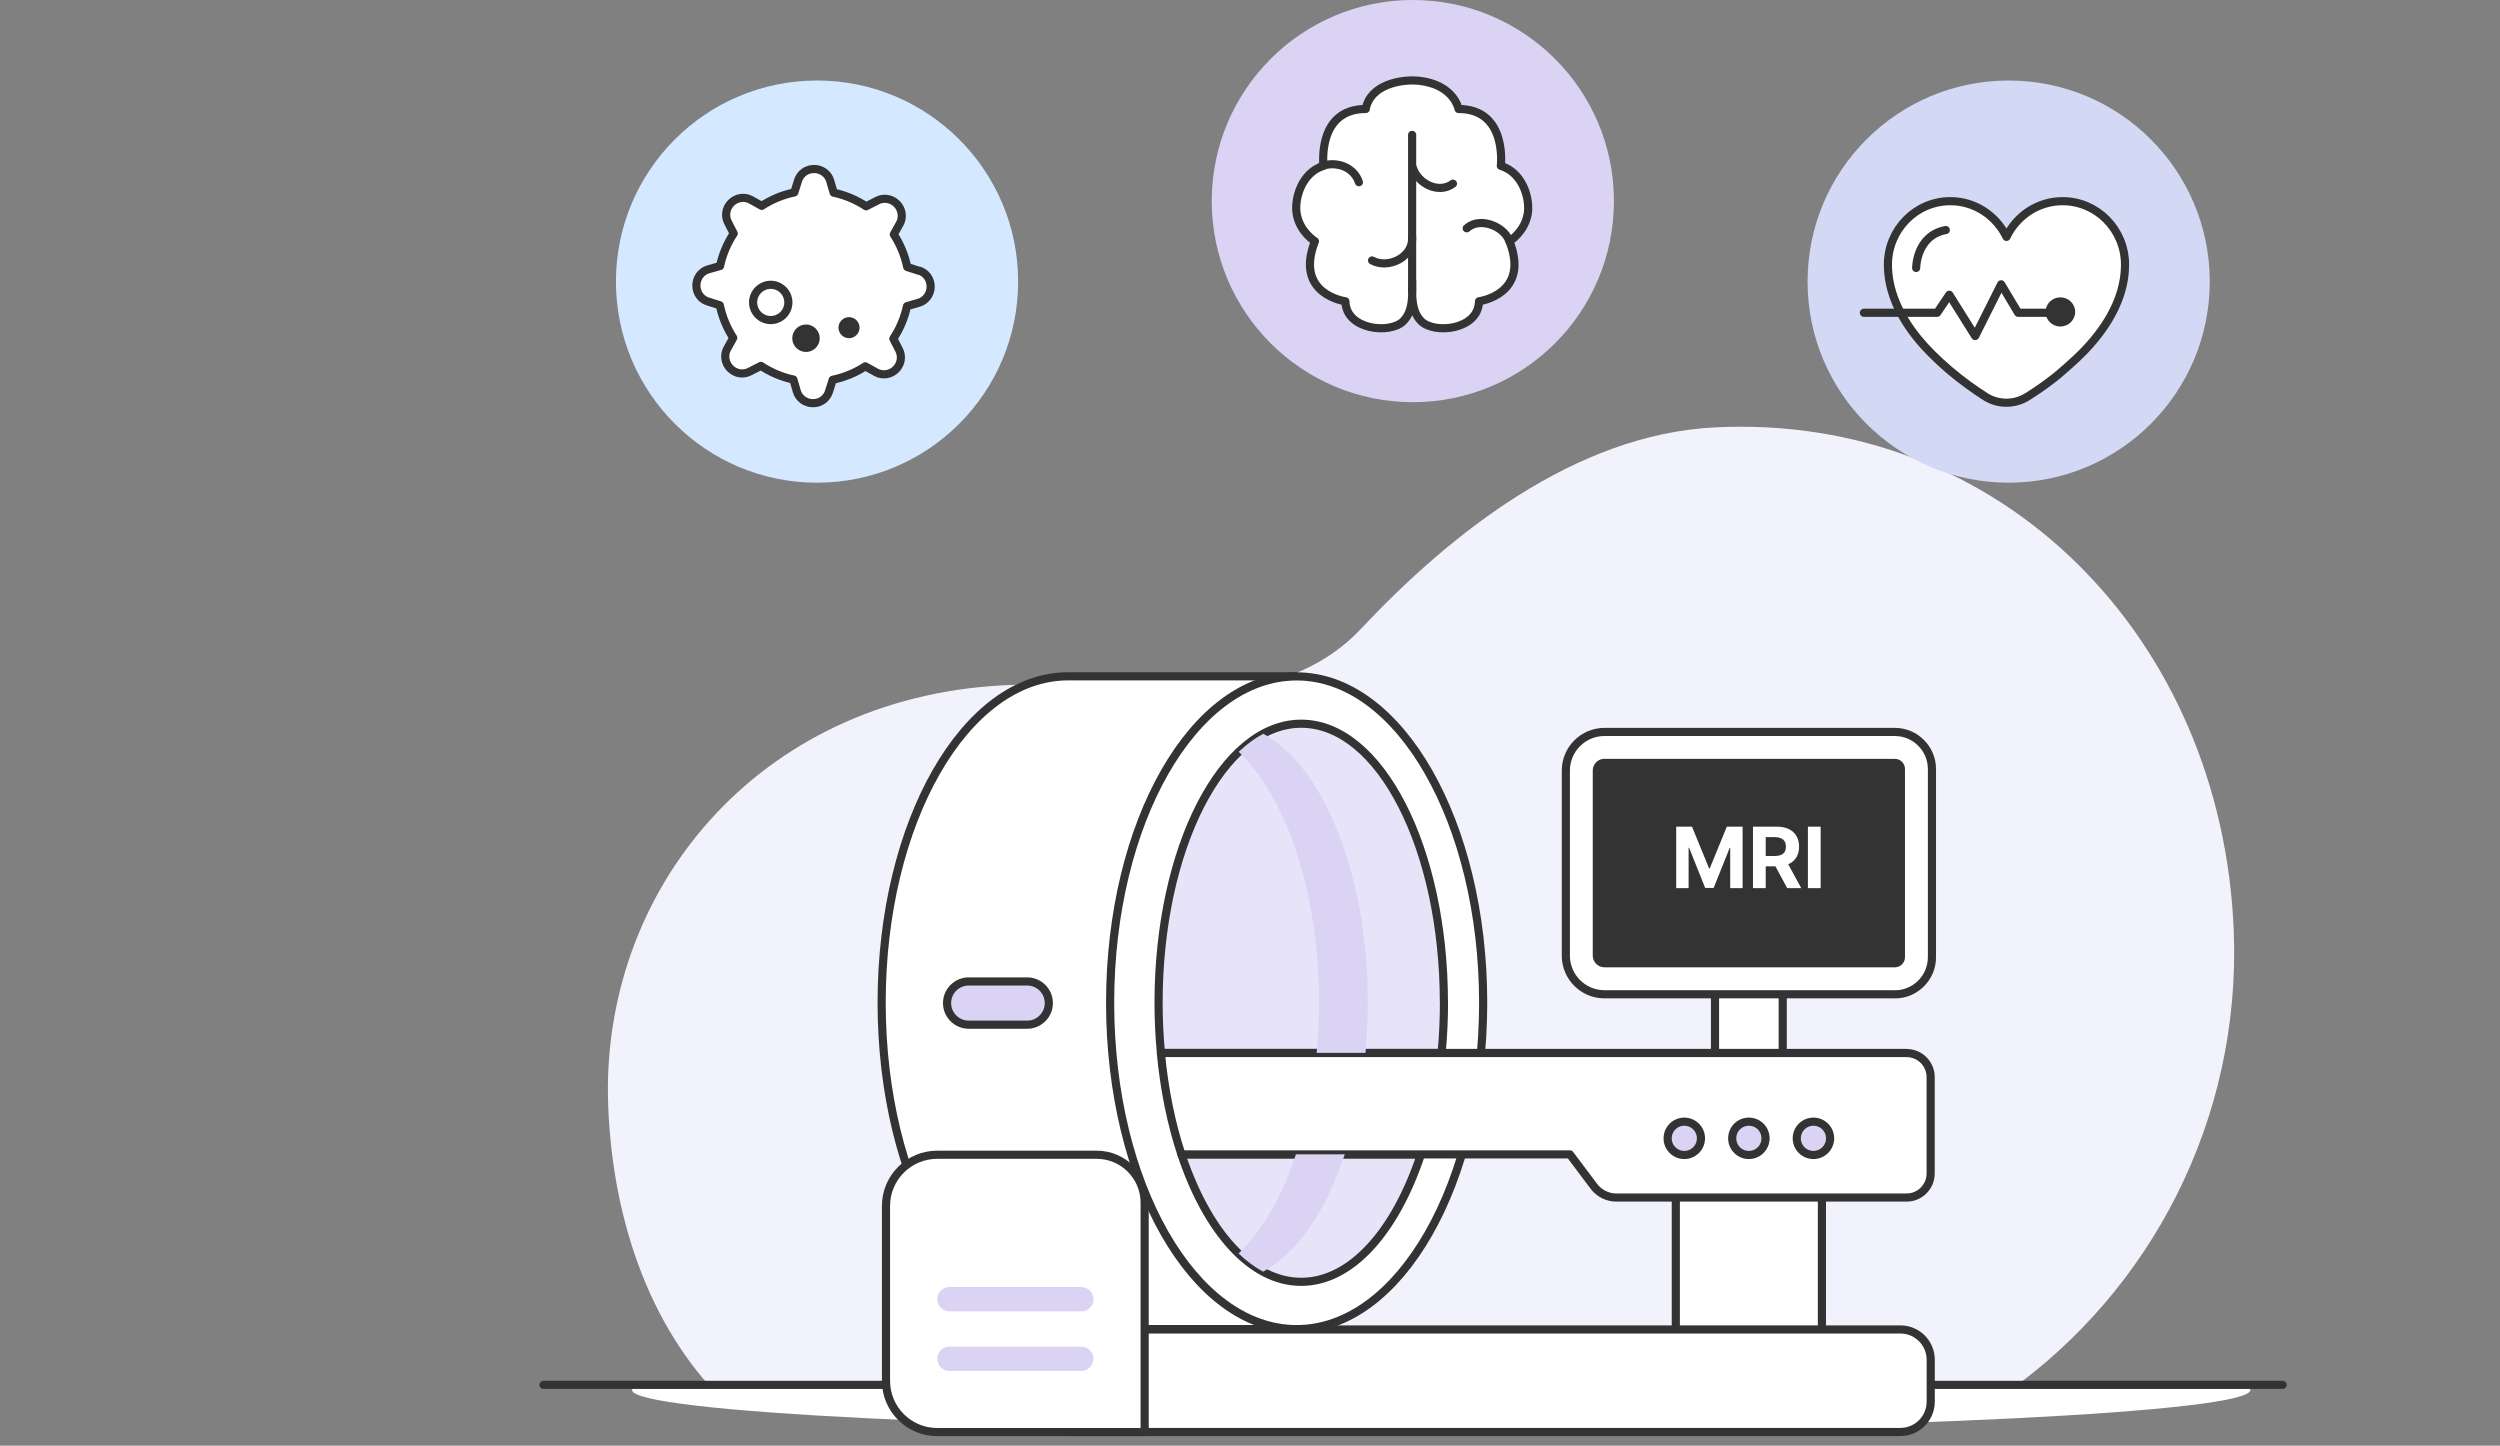 <svg width="460" height="266" viewBox="0 0 460 266" fill="none" xmlns="http://www.w3.org/2000/svg">
<rect x="0" y="0" width="460" height="266" fill="#808080" stroke="none"/>
<path d="M369.324 256.18C395.63 237.565 412.376 206.126 411.012 171.313C408.903 117.491 368.354 75.943 315.473 78.643C289.814 79.951 266.882 98.158 250.347 115.776C238.044 128.88 217.446 128.669 200.714 126.644C195.498 126.012 190.141 125.815 184.658 126.096C139.342 128.402 110.364 163.932 111.911 203.511C112.768 225.473 120.164 245.635 134.294 258.866H363.236C365.612 258.191 367.693 257.319 369.324 256.18Z" fill="#F2F2FC"/>
<path d="M119.373 254.253C117.35 254.738 116.296 255.239 116.296 255.755C116.296 259.834 182.956 263.142 265.185 263.142C347.414 263.142 414.074 259.834 414.074 255.755C414.074 255.239 413.006 254.738 410.996 254.253H119.373Z" fill="white"/>
<path d="M100 254.815H420" stroke="#333333" stroke-width="1.5" stroke-linecap="round" stroke-linejoin="round"/>
<path d="M196.542 124.444C177.589 124.444 162.222 151.327 162.222 184.495C162.222 217.663 177.589 244.546 196.542 244.546H238.414V124.444H196.542Z" fill="white" stroke="#333333" stroke-width="1.5" stroke-linecap="round" stroke-linejoin="round"/>
<path d="M189.006 188.544H178.236C176.057 188.544 174.257 186.758 174.257 184.565C174.257 182.386 176.042 180.586 178.236 180.586H189.006C191.185 180.586 192.985 182.372 192.985 184.565C192.985 186.744 191.199 188.544 189.006 188.544Z" fill="#DBD3F4" stroke="#333333" stroke-width="1.5" stroke-linecap="round" stroke-linejoin="round"/>
<path d="M328.02 176.158H315.562V199.09H328.02V176.158Z" fill="white" stroke="#333333" stroke-width="1.5" stroke-linecap="round" stroke-linejoin="round"/>
<path d="M335.232 204.32H308.349V248.933H335.232V204.32Z" fill="white" stroke="#333333" stroke-width="1.5" stroke-linecap="round" stroke-linejoin="round"/>
<path d="M238.583 244.561C257.537 244.561 272.903 217.675 272.903 184.51C272.903 151.345 257.537 124.459 238.583 124.459C219.628 124.459 204.262 151.345 204.262 184.51C204.262 217.675 219.628 244.561 238.583 244.561Z" fill="white" stroke="#333333" stroke-width="1.5" stroke-linecap="round" stroke-linejoin="round"/>
<path d="M349.672 244.617H197.021C193.939 244.617 191.439 247.116 191.439 250.199V257.903C191.439 260.986 193.939 263.485 197.021 263.485H349.672C352.755 263.485 355.254 260.986 355.254 257.903V250.199C355.254 247.116 352.755 244.617 349.672 244.617Z" fill="white" stroke="#333333" stroke-width="1.5" stroke-linecap="round" stroke-linejoin="round"/>
<path d="M265.677 184.51C265.677 156.151 253.923 133.163 239.427 133.163C224.931 133.163 213.177 156.151 213.177 184.51C213.177 187.66 213.331 190.753 213.613 193.748H265.256C265.537 190.753 265.691 187.66 265.691 184.51H265.677Z" fill="#E7E4F9" stroke="#333333" stroke-width="1.5" stroke-linecap="round" stroke-linejoin="round"/>
<path d="M239.427 235.857C248.665 235.857 256.791 226.507 261.459 212.405H217.381C222.063 226.521 230.176 235.857 239.413 235.857H239.427Z" fill="#E7E4F9" stroke="#333333" stroke-width="1.5" stroke-linecap="round" stroke-linejoin="round"/>
<path d="M350.825 193.747H213.598C214.23 200.524 215.538 206.837 217.38 212.405H288.862L293.262 218.268C294.247 219.576 295.779 220.349 297.41 220.349H350.811C353.257 220.349 355.24 218.367 355.24 215.92V198.191C355.24 195.744 353.257 193.762 350.811 193.762L350.825 193.747Z" fill="white" stroke="#333333" stroke-width="1.5" stroke-linecap="round" stroke-linejoin="round"/>
<path d="M210.617 221.305C210.617 216.426 206.666 212.475 201.787 212.475H172.444C167.241 212.475 163.023 216.693 163.023 221.896V254.079C163.023 259.282 167.241 263.5 172.444 263.5H210.617V221.319V221.305Z" fill="white" stroke="#333333" stroke-width="1.5" stroke-linecap="round" stroke-linejoin="round"/>
<path d="M348.659 182.949H295.217C291.294 182.949 288.116 179.757 288.116 175.848V141.781C288.116 137.858 291.308 134.68 295.217 134.68H348.659C352.413 134.68 355.478 137.745 355.478 141.499V176.144C355.478 179.898 352.413 182.963 348.659 182.963V182.949Z" fill="white" stroke="#333333" stroke-width="1.5" stroke-linecap="round" stroke-linejoin="round"/>
<path d="M295.218 139.615C294.037 139.615 293.066 140.586 293.066 141.767V175.834C293.066 177.015 294.037 177.985 295.218 177.985H348.66C349.687 177.985 350.516 177.156 350.516 176.13V141.485C350.516 140.459 349.687 139.629 348.66 139.629H295.218V139.615Z" fill="#333333"/>
<path d="M308.422 152.11H311.328L314.469 159.781H314.594L317.734 152.11H320.641V163.422H318.359V156.016H318.266L315.312 163.375H313.75L310.797 155.985H310.703V163.422H308.422V152.11ZM322.547 163.422V152.11H326.984C329.555 152.11 331.031 153.555 331.031 155.797C331.031 157.344 330.32 158.469 329.031 159.024L331.438 163.422H328.844L326.68 159.406H324.891V163.422H322.547ZM324.891 157.5H326.547C327.938 157.5 328.617 156.93 328.609 155.797C328.617 154.656 327.938 154.039 326.547 154.031H324.891V157.5ZM335 152.11V163.422H332.656V152.11H335Z" fill="white"/>
<path d="M309.911 212.518C311.604 212.518 312.976 211.145 312.976 209.453C312.976 207.76 311.604 206.387 309.911 206.387C308.218 206.387 306.846 207.76 306.846 209.453C306.846 211.145 308.218 212.518 309.911 212.518Z" fill="#DBD3F4" stroke="#333333" stroke-width="1.5" stroke-linecap="round" stroke-linejoin="round"/>
<path d="M324.857 209.453C324.857 211.14 323.493 212.518 321.792 212.518C320.09 212.518 318.727 211.154 318.727 209.453C318.727 207.751 320.09 206.387 321.792 206.387C323.493 206.387 324.857 207.751 324.857 209.453Z" fill="#DBD3F4" stroke="#333333" stroke-width="1.5" stroke-linecap="round" stroke-linejoin="round"/>
<path d="M333.673 212.518C335.365 212.518 336.738 211.145 336.738 209.453C336.738 207.76 335.365 206.387 333.673 206.387C331.98 206.387 330.607 207.76 330.607 209.453C330.607 211.145 331.98 212.518 333.673 212.518Z" fill="#DBD3F4" stroke="#333333" stroke-width="1.5" stroke-linecap="round" stroke-linejoin="round"/>
<path d="M198.974 236.814H174.693C173.458 236.814 172.457 237.815 172.457 239.05C172.457 240.285 173.458 241.285 174.693 241.285H198.974C200.209 241.285 201.21 240.285 201.21 239.05C201.21 237.815 200.209 236.814 198.974 236.814Z" fill="#DBD3F4"/>
<path d="M198.962 252.252H174.68C173.457 252.252 172.444 251.239 172.444 250.016C172.444 248.793 173.457 247.781 174.68 247.781H198.962C200.185 247.781 201.197 248.793 201.197 250.016C201.197 251.239 200.185 252.252 198.962 252.252Z" fill="#DBD3F4"/>
<g style="mix-blend-mode:darken">
<path d="M232.422 135.018C230.861 135.862 229.357 136.973 227.923 138.336C236.668 146.66 242.7 164.193 242.7 184.496C242.7 187.645 242.545 190.739 242.264 193.733H251.249C251.53 190.739 251.684 187.645 251.684 184.496C251.684 160.889 243.53 141.008 232.436 135.004L232.422 135.018Z" fill="#DBD3F4"/>
<path d="M227.91 230.655C229.344 232.019 230.848 233.144 232.409 233.987C238.666 230.599 243.994 222.81 247.439 212.391H238.455C235.868 220.209 232.212 226.536 227.896 230.641L227.91 230.655Z" fill="#DBD3F4"/>
</g>
<path d="M150.334 88.815C170.769 88.815 187.334 72.249 187.334 51.815C187.334 31.38 170.769 14.815 150.334 14.815C129.899 14.815 113.334 31.38 113.334 51.815C113.334 72.249 129.899 88.815 150.334 88.815Z" fill="#D4E8FF"/>
<path d="M169.148 49.846L166.929 49.13C166.48 46.953 165.623 44.93 164.457 43.132L165.567 41.138C166.213 39.972 165.988 38.483 165.005 37.5C164.05 36.545 162.617 36.306 161.451 36.896L159.372 37.963C157.574 36.783 155.566 35.913 153.389 35.449L152.757 33.272C152.391 31.994 151.169 31.095 149.793 31.095C148.416 31.095 147.251 31.938 146.857 33.188L146.155 35.407C143.978 35.856 141.955 36.713 140.157 37.879L138.163 36.77C136.997 36.123 135.508 36.348 134.525 37.331C133.57 38.286 133.331 39.719 133.935 40.885L135.002 42.964C133.822 44.762 132.952 46.77 132.488 48.947L130.311 49.565C129.033 49.931 128.134 51.153 128.134 52.529C128.134 53.906 128.977 55.072 130.227 55.465L132.446 56.167C132.895 58.344 133.752 60.367 134.918 62.165L133.808 64.159C133.162 65.325 133.387 66.814 134.37 67.797C135.325 68.752 136.758 68.991 137.924 68.387L140.003 67.32C141.801 68.5 143.809 69.37 145.986 69.834L146.618 72.011C146.984 73.289 148.206 74.188 149.582 74.188C150.959 74.188 152.11 73.346 152.518 72.095L153.22 69.876C155.397 69.427 157.42 68.57 159.218 67.404L161.212 68.514C162.378 69.16 163.867 68.935 164.85 67.952C165.805 66.997 166.044 65.564 165.44 64.398L164.373 62.319C165.553 60.521 166.423 58.513 166.887 56.336L169.064 55.704C170.342 55.338 171.241 54.116 171.241 52.74C171.241 51.363 170.398 50.197 169.148 49.804V49.846Z" fill="white" stroke="#333333" stroke-width="1.5" stroke-linecap="round" stroke-linejoin="round"/>
<path d="M145.06 55.647C145.06 57.445 143.599 58.892 141.815 58.892C140.031 58.892 138.57 57.431 138.57 55.647C138.57 53.864 140.031 52.403 141.815 52.403C143.599 52.403 145.06 53.864 145.06 55.647Z" fill="white" stroke="#333333" stroke-width="1.5" stroke-linecap="round" stroke-linejoin="round"/>
<path d="M150.832 62.235C150.832 63.625 149.694 64.763 148.304 64.763C146.913 64.763 145.775 63.625 145.775 62.235C145.775 60.844 146.913 59.706 148.304 59.706C149.694 59.706 150.832 60.844 150.832 62.235Z" fill="#333333"/>
<path d="M157.588 61.66C156.83 62.418 155.608 62.418 154.849 61.66C154.091 60.901 154.091 59.679 154.849 58.921C155.608 58.162 156.83 58.162 157.588 58.921C158.347 59.679 158.347 60.901 157.588 61.66Z" fill="#333333"/>
<path d="M259.963 74C280.397 74 296.963 57.434 296.963 37C296.963 16.566 280.397 0 259.963 0C239.528 0 222.963 16.566 222.963 37C222.963 57.434 239.528 74 259.963 74Z" fill="#DBD3F4"/>
<path d="M259.832 51.672C259.832 54.158 259.58 57.192 261.518 59.116C263.934 61.518 272.052 60.704 272.137 55.436C272.137 55.436 281.59 54.186 277.741 44.396C277.741 44.396 280.508 42.711 281.098 39.382C281.576 36.657 280.227 31.755 276.154 30.519C276.154 30.519 277.404 20.054 268.372 20.054C268.372 20.054 267.572 15.588 261.097 14.857C258.821 14.604 253.006 15.04 251.503 19.254C251.405 19.52 251.32 19.759 251.306 20.054C242.275 20.054 243.525 30.519 243.525 30.519C239.466 31.755 238.117 36.657 238.595 39.382C239.185 42.725 241.952 44.396 241.952 44.396C238.103 54.186 247.556 55.436 247.556 55.436C247.64 60.704 255.759 61.518 258.175 59.116C260.099 57.206 259.86 54.172 259.86 51.672H259.832ZM259.832 51.672V24.816V51.672Z" fill="white"/>
<path d="M259.832 51.672C259.832 54.158 259.58 57.192 261.518 59.116C263.934 61.518 272.052 60.704 272.137 55.436C272.137 55.436 281.59 54.186 277.741 44.396C277.741 44.396 280.508 42.711 281.098 39.382C281.576 36.657 280.227 31.755 276.154 30.519C276.154 30.519 277.404 20.054 268.372 20.054C268.372 20.054 267.572 15.588 261.097 14.857C258.821 14.604 253.006 15.04 251.503 19.254C251.405 19.52 251.32 19.759 251.306 20.054C242.275 20.054 243.525 30.519 243.525 30.519C239.466 31.755 238.117 36.657 238.595 39.382C239.185 42.725 241.952 44.396 241.952 44.396C238.103 54.186 247.556 55.436 247.556 55.436C247.64 60.704 255.759 61.518 258.175 59.116C260.099 57.206 259.86 54.172 259.86 51.672H259.832ZM259.832 51.672V24.816" stroke="#333333" stroke-width="1.5" stroke-linecap="round" stroke-linejoin="round"/>
<path d="M259.819 43.567C260.156 47.248 255.479 49.593 252.459 47.922" stroke="#333333" stroke-width="1.5" stroke-linecap="round"/>
<path d="M267.347 33.791C264.693 35.772 260.844 33.749 259.959 30.842" stroke="#333333" stroke-width="1.5" stroke-linecap="round"/>
<path d="M243.229 30.519C246.234 29.592 249.156 30.898 250.041 33.525" stroke="#333333" stroke-width="1.5" stroke-linecap="round"/>
<path d="M269.875 42.009C272.249 39.832 276.701 41.63 277.657 44.228" stroke="#333333" stroke-width="1.5" stroke-linecap="round"/>
<path d="M369.593 88.815C390.027 88.815 406.593 72.249 406.593 51.815C406.593 31.38 390.027 14.815 369.593 14.815C349.158 14.815 332.593 31.38 332.593 51.815C332.593 72.249 349.158 88.815 369.593 88.815Z" fill="#D3D9F4"/>
<path d="M391.005 48.701C391.005 42.254 385.864 37.015 379.515 37.015C374.978 37.015 371.06 39.698 369.191 43.589C367.323 39.712 363.405 37.015 358.868 37.015C352.519 37.015 347.378 42.24 347.378 48.701C347.378 53.35 349.358 57.958 352.898 62.312C354.471 64.236 356.367 66.09 358.502 67.944C360.946 70.051 363.39 71.751 365.315 72.987C367.675 74.476 370.68 74.476 373.04 72.987C374.95 71.793 377.31 70.178 379.459 68.296C381.327 66.666 383.069 65.107 384.53 63.436C388.687 58.744 391.005 53.758 391.005 48.701Z" fill="white" stroke="#333333" stroke-width="1.5" stroke-linecap="round" stroke-linejoin="round"/>
<path d="M352.574 49.306C352.574 49.306 352.574 43.35 358.024 42.325" stroke="#333333" stroke-width="1.5" stroke-linecap="round"/>
<path d="M379.108 57.55H371.34L368.208 52.311L363.432 61.834L358.671 54.235L356.437 57.55H342.953" stroke="#333333" stroke-width="1.5" stroke-linecap="round" stroke-linejoin="round"/>
<path d="M381.834 57.396C381.834 58.87 380.612 60.078 379.109 60.078C377.606 60.078 376.384 58.885 376.384 57.396C376.384 55.907 377.606 54.713 379.109 54.713C380.612 54.713 381.834 55.907 381.834 57.396Z" fill="#333333"/>
</svg>
